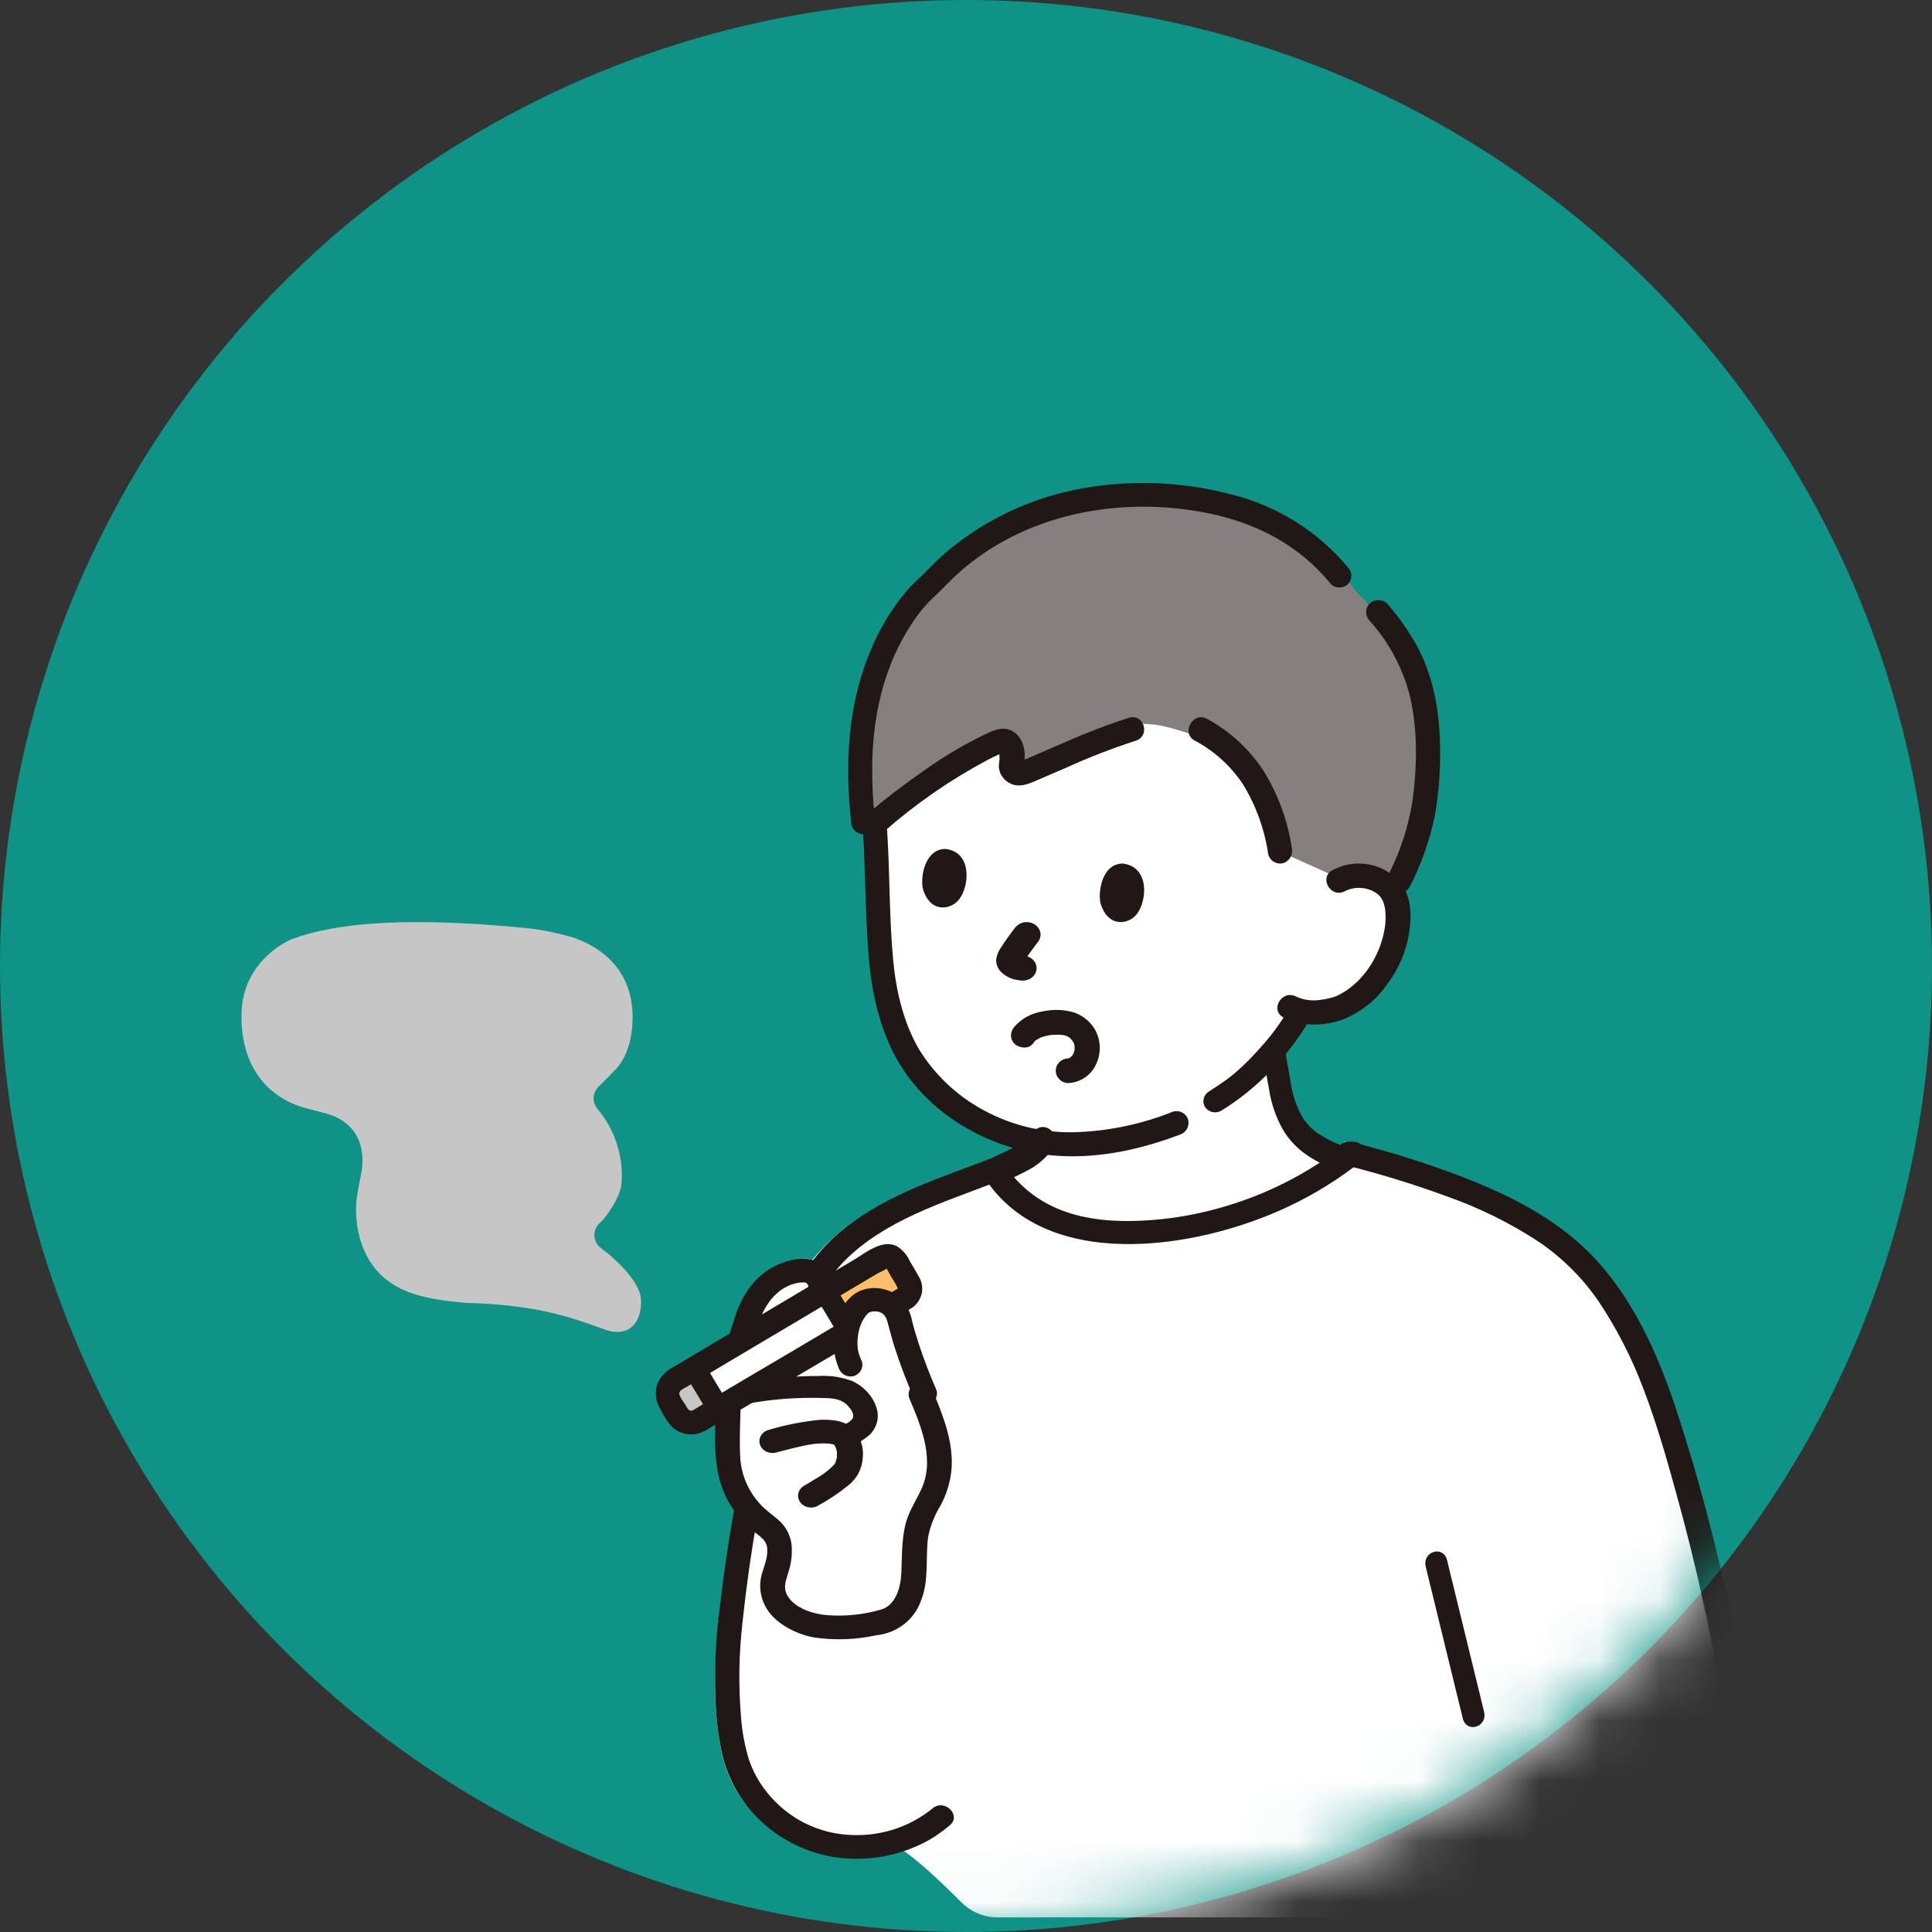 <?xml version="1.0" encoding="UTF-8"?>
<svg width="32px" height="32px" viewBox="0 0 32 32" version="1.1" xmlns="http://www.w3.org/2000/svg" xmlns:xlink="http://www.w3.org/1999/xlink">
    <rect x="0" y="0" width="32" height="32" fill="#333333" stroke="none"/>
    <title>Group 3</title>
    <defs>
        <circle id="path-1" cx="16" cy="16" r="16"></circle>
    </defs>
    <g id="ai-4-ph" stroke="none" stroke-width="1" fill="none" fill-rule="evenodd">
        <g id="9" transform="translate(-20, -326)">
            <g id="man-smoking-a-cigarette-svgrepo-com" transform="translate(20, 326)">
                <mask id="mask-2" fill="white">
                    <use xlink:href="#path-1"></use>
                </mask>
                <use id="Mask" fill="#0E9386" xlink:href="#path-1"></use>
                <g mask="url(#mask-2)" fill-rule="nonzero" id="Path">
                    <g transform="translate(4, 8)">
                        <path d="M18.16,6.596 C18.299,6.516 18.464,6.491 18.62,6.528 C18.927,6.595 19.029,6.778 19.068,6.882 C19.185,7.191 19.081,7.702 18.908,7.998 C18.758,8.287 18.525,8.526 18.239,8.683 C18.033,8.773 17.806,8.804 17.584,8.772 L17.529,8.868 C17.448,9.01 17.263,9.258 17.263,9.258 C17.232,9.297 17.201,9.335 17.17,9.374 L17.19,9.503 C17.229,9.698 17.293,10.014 17.332,10.208 C17.376,10.374 17.449,10.529 17.548,10.669 C17.72,10.931 18.034,11.072 18.379,11.193 L18.339,11.227 C17.388,12.028 16.207,12.506 14.965,12.593 C14.496,12.635 14.024,12.577 13.58,12.423 C13.119,12.254 12.73,11.933 12.479,11.512 C12.634,11.443 12.782,11.376 12.901,11.323 C13.045,11.261 13.172,11.163 13.268,11.039 C12.549,10.962 11.94,10.67 11.376,10.143 C10.722,9.533 10.481,8.624 10.439,7.633 C10.415,7.062 10.402,6.443 10.362,5.821 C10.362,5.821 9.438,3.394 14.396,3.394 C19.354,3.394 18.16,6.596 18.16,6.596 Z" fill="#FFFFFF"></path>
                        <path d="M14.55,23.758 L12.521,23.758 C12.297,23.757 12.083,23.668 11.926,23.51 C11.554,23.137 10.867,22.48 10.687,22.541 C9.993,22.777 9.172,22.664 8.611,22.151 C8.273,21.857 8.042,21.46 7.951,21.021 C7.777,20.137 7.824,19.235 8.016,17.953 C8.279,16.182 8.522,15.152 8.907,13.91 C9.039,13.551 9.216,13.209 9.433,12.893 C9.659,12.613 9.928,12.371 10.23,12.175 C10.643,11.914 11.145,11.704 11.676,11.502 L12.285,11.26 L12.335,11.24 L12.343,11.255 C12.592,11.684 12.983,12.012 13.449,12.183 C13.891,12.336 14.36,12.393 14.826,12.351 C16.06,12.265 17.235,11.789 18.179,10.992 L18.225,10.952 L18.275,10.909 C18.983,11.085 19.677,11.313 20.352,11.59 C21.055,11.882 21.673,12.237 22.198,12.786 C22.67,13.28 23.182,14.206 23.529,15.291 C24.27,17.611 24.755,20.075 24.755,21.183 C24.755,21.455 24.674,22.103 24.585,22.365 C24.432,22.817 24.264,23.293 23.641,23.758 L14.55,23.758 Z" fill="#FFFFFF"></path>
                        <path d="M4.706,7.37 C4.975,7.4 5.241,7.454 5.5,7.53 C6.129,7.753 6.486,8.21 6.478,8.873 C6.474,9.119 6.422,9.465 6.208,9.7 C6.121,9.796 6.021,9.893 5.909,10.004 C5.812,10.102 5.805,10.257 5.894,10.364 C6.177,10.7 6.321,11.13 6.297,11.568 C6.286,11.773 6.162,11.961 6.073,12.093 C6.033,12.153 5.986,12.209 5.933,12.257 C5.874,12.311 5.841,12.388 5.845,12.468 C5.848,12.547 5.887,12.621 5.951,12.67 C6.257,12.898 6.598,13.249 6.616,13.514 C6.632,13.761 6.545,13.966 6.369,14.036 C6.263,14.071 6.148,14.068 6.044,14.03 C5.529,13.852 4.982,13.614 3.725,13.58 C3.719,13.58 3.713,13.579 3.707,13.579 C3.035,13.516 2.3,13.423 2.001,12.634 C1.895,12.343 1.87,12.03 1.927,11.727 C1.94,11.651 1.956,11.572 1.973,11.493 C2.079,10.999 1.919,10.574 1.361,10.432 C1.273,10.409 1.111,10.367 1.077,10.358 C0.331,10.16 -0.031,9.535 0.002,8.755 C0.009,8.498 0.093,8.248 0.242,8.038 C0.388,7.836 0.583,7.673 0.809,7.565 C1.802,7.183 3.358,7.242 4.706,7.37 Z" fill="#C6C6C6"></path>
                        <path d="M11.447,21.952 C11.08,22.252 10.613,22.409 10.134,22.394 C9.64,22.385 9.171,22.182 8.832,21.831 C8.642,21.64 8.497,21.41 8.409,21.159 C8.337,20.926 8.292,20.687 8.274,20.445 C8.229,19.916 8.238,19.383 8.3,18.856 C8.422,17.706 8.623,16.565 8.904,15.442 C9.02,14.975 9.151,14.512 9.299,14.053 C9.372,13.84 9.467,13.634 9.582,13.44 C9.69,13.237 9.827,13.049 9.988,12.883 C10.663,12.207 11.612,11.922 12.49,11.581 L12.598,11.539 C12.703,11.507 12.765,11.401 12.739,11.296 C12.709,11.192 12.598,11.13 12.49,11.158 C11.638,11.49 10.715,11.764 9.997,12.34 C9.768,12.518 9.567,12.728 9.401,12.964 C9.26,13.177 9.137,13.402 9.033,13.635 C8.829,14.087 8.71,14.585 8.584,15.063 C8.282,16.234 8.061,17.424 7.922,18.624 C7.845,19.194 7.824,19.771 7.861,20.345 C7.878,20.608 7.917,20.869 7.978,21.125 C8.209,21.976 8.929,22.615 9.818,22.76 C10.363,22.842 10.92,22.74 11.397,22.471 C11.516,22.401 11.628,22.321 11.733,22.231 C11.93,22.065 11.643,21.787 11.447,21.952 L11.447,21.952 Z" fill="#211715"></path>
                        <path d="M11.221,14.97 C11.425,15.476 11.632,16.04 11.449,16.554 C11.387,16.727 11.284,16.882 11.216,17.053 C11.114,17.31 11.132,17.493 11.113,17.77 C11.099,17.976 11.11,18.146 11.056,18.323 C11.005,18.528 10.864,18.698 10.674,18.786 C10.512,18.835 10.345,18.869 10.176,18.885 C9.703,18.946 9.318,18.904 8.989,18.606 C8.83,18.461 8.773,18.234 8.844,18.031 C8.86,17.988 8.873,17.946 8.883,17.906 C8.953,17.654 8.966,17.385 8.758,17.229 C8.535,17.066 8.354,16.852 8.23,16.604 C8.146,16.415 8.098,16.212 8.09,16.005 C8.082,15.58 8.106,15.275 8.099,14.851 L8.326,13.952 L8.409,13.674 C8.474,13.45 8.595,13.246 8.762,13.083 C8.931,12.919 9.159,12.835 9.392,12.85 C9.441,12.864 9.485,12.89 9.521,12.926 C9.589,13.002 9.622,13.104 9.611,13.207 L9.922,13.877 C9.949,13.717 10.021,13.568 10.128,13.447 C10.25,13.317 10.482,13.324 10.62,13.417 C10.779,13.525 10.786,13.673 10.839,13.871 C10.942,14.249 11.07,14.619 11.221,14.979" fill="#FFFFFF"></path>
                        <path d="M7.86,14.979 C7.87,15.658 7.724,16.394 8.141,16.991 C8.231,17.123 8.339,17.243 8.462,17.348 C8.564,17.435 8.689,17.492 8.706,17.634 C8.723,17.787 8.66,17.929 8.618,18.073 C8.568,18.249 8.588,18.436 8.673,18.599 C8.818,18.883 9.176,19.065 9.485,19.122 C9.828,19.171 10.177,19.159 10.514,19.085 C10.86,19.051 11.151,18.822 11.258,18.502 C11.388,18.177 11.329,17.807 11.371,17.467 C11.406,17.283 11.474,17.107 11.573,16.946 C11.678,16.754 11.742,16.544 11.761,16.327 C11.793,15.883 11.621,15.447 11.452,15.043 C11.419,14.94 11.308,14.879 11.2,14.905 C11.091,14.935 11.027,15.043 11.057,15.149 C11.192,15.471 11.338,15.811 11.353,16.163 C11.363,16.326 11.336,16.489 11.272,16.639 C11.203,16.797 11.109,16.942 11.045,17.102 C10.927,17.399 10.944,17.741 10.929,18.055 C10.918,18.292 10.839,18.588 10.59,18.661 C10.304,18.743 10.004,18.774 9.706,18.753 C9.476,18.737 9.159,18.638 9.041,18.426 C8.968,18.296 9.014,18.186 9.054,18.056 C9.101,17.916 9.122,17.768 9.114,17.621 C9.105,17.466 9.039,17.32 8.929,17.209 C8.822,17.106 8.696,17.029 8.595,16.918 C8.393,16.701 8.275,16.423 8.26,16.132 C8.241,15.748 8.274,15.363 8.269,14.98 C8.265,14.724 7.855,14.724 7.859,14.98 L7.86,14.979 Z" fill="#211715"></path>
                        <path d="M8.344,15.256 C8.763,15.176 9.192,15.142 9.62,15.155 C9.793,15.156 9.937,15.171 10.038,15.278 C10.093,15.337 10.159,15.423 10.121,15.495 C10.097,15.529 10.064,15.557 10.024,15.575 C9.963,15.612 9.903,15.649 9.846,15.69 C9.767,15.762 9.767,15.877 9.846,15.948 C9.927,16.017 10.054,16.017 10.135,15.948 C10.232,15.893 10.324,15.831 10.408,15.762 C10.513,15.654 10.558,15.511 10.532,15.371 C10.485,15.159 10.333,14.978 10.12,14.876 C9.947,14.81 9.758,14.78 9.569,14.79 C9.37,14.791 9.171,14.799 8.972,14.813 C8.724,14.825 8.477,14.855 8.234,14.904 C7.978,14.96 8.087,15.313 8.343,15.256 L8.344,15.256 Z" fill="#211715"></path>
                        <path d="M8.85,16.059 C9.052,16.01 9.252,15.95 9.459,15.919 C9.473,15.917 9.486,15.915 9.5,15.913 C9.496,15.914 9.468,15.916 9.493,15.915 C9.517,15.913 9.541,15.91 9.564,15.909 C9.615,15.906 9.665,15.907 9.716,15.91 C9.729,15.911 9.743,15.912 9.756,15.913 C9.781,15.915 9.753,15.913 9.749,15.913 C9.768,15.916 9.787,15.921 9.806,15.923 C9.849,15.929 9.77,15.907 9.8,15.92 C9.806,15.924 9.812,15.928 9.819,15.931 C9.814,15.932 9.781,15.898 9.801,15.918 C9.809,15.927 9.818,15.935 9.828,15.943 C9.842,15.955 9.811,15.926 9.811,15.924 C9.815,15.93 9.819,15.936 9.824,15.941 C9.83,15.952 9.836,15.964 9.843,15.974 C9.855,15.99 9.834,15.954 9.834,15.953 C9.836,15.962 9.839,15.971 9.844,15.979 C9.848,15.992 9.852,16.005 9.855,16.018 C9.858,16.027 9.864,16.071 9.861,16.038 C9.858,16.005 9.861,16.05 9.862,16.059 C9.863,16.075 9.863,16.091 9.863,16.107 C9.863,16.121 9.861,16.135 9.86,16.148 C9.858,16.193 9.869,16.116 9.86,16.149 C9.853,16.177 9.842,16.205 9.835,16.232 C9.831,16.251 9.845,16.212 9.846,16.211 C9.841,16.218 9.838,16.224 9.835,16.231 C9.829,16.242 9.821,16.252 9.815,16.263 C9.793,16.298 9.843,16.24 9.817,16.26 C9.798,16.275 9.781,16.294 9.763,16.311 C9.731,16.341 9.696,16.369 9.66,16.396 C9.652,16.403 9.643,16.409 9.635,16.415 C9.647,16.406 9.66,16.398 9.64,16.412 C9.622,16.424 9.605,16.435 9.587,16.447 C9.501,16.501 9.412,16.552 9.325,16.605 C9.222,16.659 9.188,16.779 9.248,16.873 C9.308,16.966 9.439,16.997 9.542,16.943 C9.721,16.845 9.891,16.732 10.048,16.605 C10.117,16.55 10.174,16.483 10.216,16.409 C10.259,16.325 10.284,16.235 10.291,16.142 C10.308,15.976 10.255,15.81 10.142,15.678 C10.004,15.525 9.767,15.507 9.564,15.518 C9.283,15.547 9.005,15.602 8.736,15.682 C8.662,15.7 8.605,15.753 8.585,15.821 C8.566,15.889 8.588,15.961 8.642,16.01 C8.697,16.059 8.776,16.078 8.851,16.059 L8.85,16.059 Z" fill="#211715"></path>
                        <path d="M9.804,13.392 C9.802,13.192 9.73,13.001 9.536,12.901 C9.338,12.798 9.075,12.864 8.882,12.948 C8.521,13.104 8.292,13.448 8.178,13.798 C8.15,13.884 8.123,13.97 8.096,14.056 C8.066,14.16 8.129,14.267 8.238,14.296 C8.347,14.325 8.459,14.264 8.489,14.16 C8.516,14.076 8.542,13.993 8.569,13.909 C8.587,13.848 8.611,13.789 8.639,13.731 C8.661,13.688 8.685,13.647 8.711,13.606 C8.722,13.589 8.734,13.572 8.746,13.555 C8.754,13.544 8.762,13.533 8.77,13.522 C8.76,13.534 8.762,13.532 8.778,13.514 C8.809,13.477 8.844,13.443 8.88,13.411 C8.886,13.405 8.94,13.363 8.921,13.377 C8.938,13.364 8.956,13.353 8.974,13.342 C8.999,13.328 9.023,13.314 9.049,13.302 C9.062,13.295 9.074,13.289 9.087,13.284 C9.075,13.289 9.075,13.289 9.088,13.284 C9.138,13.266 9.189,13.252 9.242,13.244 C9.207,13.249 9.27,13.242 9.271,13.242 C9.278,13.242 9.356,13.243 9.356,13.242 C9.356,13.244 9.279,13.22 9.337,13.241 C9.345,13.245 9.352,13.249 9.359,13.254 C9.34,13.239 9.339,13.238 9.355,13.251 C9.363,13.258 9.37,13.265 9.377,13.273 C9.364,13.256 9.364,13.256 9.377,13.274 C9.403,13.31 9.372,13.245 9.384,13.286 C9.386,13.296 9.397,13.362 9.393,13.317 C9.395,13.342 9.396,13.366 9.396,13.391 C9.396,13.499 9.487,13.586 9.6,13.586 C9.712,13.586 9.804,13.499 9.804,13.391 L9.804,13.392 Z" fill="#211715"></path>
                        <path d="M7.65,15.48 L11.186,13.522 C11.271,13.476 11.3,13.374 11.25,13.294 L11.023,12.931 C10.973,12.852 10.864,12.825 10.779,12.871 L7.243,14.83 C7.113,14.9 7.069,15.056 7.145,15.177 L7.278,15.389 C7.314,15.447 7.374,15.49 7.444,15.507 C7.513,15.524 7.587,15.514 7.65,15.48 Z" fill="#FFFFFF"></path>
                        <path d="M10.96,12.876 C10.902,12.841 10.828,12.839 10.768,12.872 L9.804,13.396 C9.932,13.601 10.09,13.853 10.22,14.061 L11.184,13.536 C11.271,13.489 11.3,13.385 11.25,13.304 L11.017,12.933 C11.003,12.91 10.983,12.891 10.96,12.876 Z" fill="#FEBE69"></path>
                        <path d="M7.109,15.017 C7.112,15.058 7.123,15.098 7.14,15.134 L7.253,15.373 C7.284,15.439 7.335,15.486 7.394,15.506 C7.454,15.525 7.517,15.514 7.57,15.476 L7.843,15.279 C7.727,15.035 7.612,14.79 7.496,14.545 L7.223,14.742 C7.145,14.799 7.1,14.906 7.109,15.017 Z" fill="#C6C6C6"></path>
                        <path d="M10.269,14.034 L9.902,13.423 C9.869,13.367 9.808,13.333 9.742,13.333 C9.676,13.334 9.615,13.368 9.583,13.424 C9.55,13.48 9.551,13.548 9.585,13.603 L9.952,14.214 C10.003,14.3 10.116,14.328 10.203,14.279 C10.291,14.229 10.32,14.119 10.269,14.034 L10.269,14.034 Z" fill="#211715"></path>
                        <path d="M7.679,15.698 L9.255,14.761 C9.86,14.402 10.47,14.05 11.07,13.683 C11.163,13.634 11.231,13.549 11.26,13.448 C11.289,13.347 11.275,13.239 11.221,13.149 C11.173,13.06 11.12,12.975 11.069,12.888 C11.025,12.787 10.951,12.702 10.858,12.643 C10.615,12.516 10.342,12.749 10.14,12.869 L7.926,14.183 L7.158,14.64 C7.032,14.7 6.934,14.805 6.883,14.935 C6.84,15.081 6.866,15.238 6.952,15.364 C6.999,15.463 7.061,15.555 7.134,15.637 C7.284,15.772 7.503,15.796 7.679,15.697 C7.904,15.581 7.705,15.241 7.48,15.357 C7.411,15.392 7.38,15.316 7.35,15.265 C7.323,15.219 7.25,15.134 7.251,15.078 C7.252,15.025 7.332,14.995 7.371,14.972 L8.094,14.542 L10.192,13.296 L10.539,13.09 C10.571,13.071 10.681,13.03 10.698,12.996 C10.702,12.987 10.729,12.998 10.682,12.996 C10.687,12.996 10.671,12.981 10.67,12.985 C10.668,12.989 10.687,13.015 10.689,13.019 C10.735,13.105 10.788,13.189 10.838,13.274 C10.847,13.29 10.868,13.345 10.885,13.354 C10.909,13.367 10.868,13.317 10.897,13.327 C10.892,13.325 10.865,13.347 10.86,13.349 L9.171,14.352 C8.617,14.681 8.058,15.002 7.51,15.339 C7.5,15.345 7.49,15.351 7.48,15.357 C7.262,15.486 7.46,15.827 7.679,15.698 Z" fill="#211715"></path>
                        <path d="M7.378,14.815 L7.746,15.427 C7.779,15.482 7.84,15.515 7.905,15.515 C7.971,15.515 8.032,15.48 8.064,15.425 C8.097,15.369 8.096,15.301 8.063,15.246 L7.696,14.634 C7.662,14.579 7.601,14.545 7.536,14.545 C7.47,14.546 7.41,14.58 7.377,14.636 C7.345,14.691 7.345,14.759 7.378,14.815 L7.378,14.815 Z" fill="#211715"></path>
                        <path d="M10.176,14.652 C10.069,14.439 10.028,14.192 10.059,13.949 C10.077,13.759 10.147,13.58 10.259,13.437 C10.372,13.301 10.588,13.308 10.716,13.406 C10.864,13.519 10.87,13.673 10.92,13.881 C11.012,14.274 11.131,14.658 11.275,15.03" fill="#FFFFFF"></path>
                        <path d="M10.277,14.555 C10.257,14.51 10.239,14.463 10.224,14.416 C10.218,14.394 10.213,14.372 10.208,14.35 C10.204,14.328 10.204,14.328 10.208,14.35 C10.206,14.338 10.205,14.326 10.205,14.314 C10.196,14.198 10.21,14.081 10.246,13.97 C10.265,13.915 10.291,13.863 10.325,13.815 C10.339,13.794 10.355,13.778 10.372,13.758 C10.389,13.742 10.391,13.74 10.377,13.75 C10.388,13.743 10.4,13.736 10.412,13.73 C10.386,13.742 10.451,13.721 10.461,13.719 C10.428,13.724 10.503,13.72 10.511,13.72 C10.54,13.723 10.569,13.731 10.595,13.745 C10.609,13.749 10.621,13.757 10.63,13.768 C10.64,13.776 10.649,13.786 10.658,13.795 C10.646,13.78 10.647,13.782 10.66,13.801 C10.667,13.811 10.673,13.821 10.678,13.832 C10.671,13.813 10.672,13.815 10.68,13.836 C10.688,13.86 10.697,13.885 10.703,13.909 C10.739,14.038 10.771,14.167 10.811,14.294 C10.902,14.579 11.007,14.858 11.127,15.132 C11.159,15.233 11.267,15.292 11.373,15.267 C11.479,15.238 11.541,15.132 11.513,15.03 C11.403,14.777 11.303,14.52 11.218,14.259 C11.178,14.136 11.14,14.012 11.109,13.887 C11.089,13.782 11.051,13.682 10.995,13.59 C10.847,13.387 10.584,13.291 10.334,13.351 C10.066,13.412 9.904,13.686 9.843,13.927 C9.778,14.169 9.795,14.426 9.892,14.658 C9.924,14.759 10.031,14.818 10.137,14.793 C10.243,14.764 10.306,14.658 10.277,14.555 L10.277,14.555 Z" fill="#211715"></path>
                        <path d="M23.798,23.973 C24.24,23.665 24.57,23.225 24.743,22.717 C24.888,22.308 24.973,21.88 24.995,21.446 C25.01,21.089 24.991,20.732 24.938,20.378 C24.875,19.871 24.788,19.366 24.687,18.865 C24.447,17.652 24.131,16.455 23.742,15.28 C23.403,14.269 22.911,13.224 22.077,12.523 C21.57,12.096 20.984,11.799 20.371,11.552 C19.724,11.296 19.061,11.084 18.385,10.916 C18.136,10.853 18.03,11.234 18.279,11.298 C18.85,11.44 19.413,11.613 19.965,11.816 C20.5,12.004 21.01,12.256 21.484,12.566 C21.878,12.834 22.218,13.172 22.485,13.565 C22.782,14.012 23.027,14.491 23.216,14.992 C23.439,15.569 23.608,16.169 23.772,16.764 C23.931,17.338 24.075,17.915 24.203,18.497 C24.392,19.359 24.575,20.246 24.602,21.131 C24.605,21.333 24.594,21.535 24.567,21.735 C24.546,21.952 24.504,22.167 24.442,22.375 C24.376,22.592 24.287,22.801 24.176,22.998 C24.027,23.245 23.83,23.461 23.597,23.632 C23.505,23.689 23.474,23.808 23.525,23.903 C23.582,23.996 23.703,24.028 23.798,23.973 L23.798,23.973 Z" fill="#211715"></path>
                        <path d="M12.569,11.605 C12.725,11.53 12.884,11.459 13.037,11.377 C13.2,11.29 13.342,11.163 13.452,11.006 C13.48,10.953 13.488,10.891 13.473,10.832 C13.458,10.776 13.424,10.727 13.377,10.697 C13.328,10.667 13.27,10.659 13.216,10.675 C13.165,10.693 13.121,10.73 13.091,10.778 C13.097,10.769 13.118,10.743 13.1,10.765 C13.094,10.773 13.089,10.78 13.083,10.787 C13.069,10.803 13.056,10.818 13.041,10.832 C13.029,10.845 13.015,10.858 13.002,10.87 C12.994,10.877 12.985,10.884 12.977,10.892 C12.984,10.885 13.01,10.865 12.988,10.883 C12.93,10.927 12.869,10.965 12.805,10.998 C12.657,11.074 12.507,11.144 12.358,11.216 C12.311,11.246 12.277,11.294 12.262,11.351 C12.24,11.439 12.269,11.534 12.337,11.59 C12.404,11.646 12.496,11.652 12.569,11.605 L12.569,11.605 Z" fill="#211715"></path>
                        <path d="M16.919,9.478 C16.952,9.668 16.986,9.858 17.02,10.048 C17.055,10.271 17.127,10.485 17.232,10.679 C17.442,11.061 17.782,11.241 18.146,11.386 C18.21,11.406 18.279,11.386 18.327,11.334 C18.374,11.281 18.393,11.204 18.376,11.131 C18.36,11.059 18.31,11.002 18.245,10.982 C18.096,10.927 17.952,10.854 17.817,10.765 C17.694,10.678 17.593,10.557 17.525,10.414 C17.448,10.253 17.397,10.078 17.373,9.897 C17.341,9.72 17.31,9.543 17.278,9.366 C17.251,9.255 17.148,9.189 17.049,9.22 C16.949,9.251 16.891,9.366 16.919,9.478 L16.919,9.478 Z" fill="#211715"></path>
                        <path d="M15.9,4.224 C16.349,4.442 16.711,4.8 16.929,5.24 C17.063,5.515 17.155,5.807 17.205,6.107 L18.1,6.51 C18.238,6.432 18.401,6.408 18.557,6.444 C18.862,6.509 18.963,6.687 19.002,6.788 C19.278,6.28 19.513,5.728 19.569,5.138 C19.738,3.383 19.351,2.693 18.445,1.783 C17.705,0.715 16.578,0.355 15.446,0.265 C14.378,0.164 13.306,0.407 12.393,0.955 C12.055,1.167 11.749,1.423 11.485,1.717 C10.899,2.178 10.373,3.245 10.314,4.34 C10.279,4.803 10.29,5.268 10.348,5.728 C10.481,5.614 10.577,5.53 10.577,5.53 C11.09,5.087 11.987,4.428 12.599,4.191 C12.671,4.163 12.757,4.212 12.777,4.317 C12.794,4.399 12.794,4.484 12.777,4.566 C12.768,4.616 12.788,4.667 12.828,4.699 C12.869,4.73 12.925,4.738 12.973,4.717 C13.411,4.536 14.195,4.165 14.744,3.999 C14.936,3.979 15.131,3.992 15.319,4.039 C15.516,4.089 15.71,4.151 15.9,4.224 Z" fill="#85807F"></path>
                        <path d="M14.224,6.943 C14.188,6.744 14.264,6.303 14.597,6.303 C15.033,6.356 15.006,6.895 14.836,7.131 C14.697,7.324 14.336,7.37 14.224,6.943 Z" fill="#211715"></path>
                        <path d="M11.282,6.703 C11.247,6.504 11.326,6.063 11.659,6.061 C12.094,6.11 12.064,6.65 11.893,6.887 C11.753,7.081 11.391,7.129 11.282,6.703 Z" fill="#211715"></path>
                        <path d="M12.805,7.375 C12.724,7.482 12.644,7.59 12.574,7.703 C12.533,7.761 12.508,7.827 12.5,7.895 C12.496,7.98 12.534,8.062 12.603,8.119 C12.656,8.165 12.72,8.2 12.79,8.22 C12.819,8.227 12.848,8.232 12.877,8.236 C12.937,8.249 13,8.242 13.055,8.215 C13.135,8.173 13.179,8.092 13.167,8.009 C13.155,7.926 13.089,7.858 12.999,7.836 C12.965,7.832 12.932,7.825 12.899,7.816 L12.954,7.837 C12.938,7.83 12.923,7.823 12.91,7.814 L12.956,7.846 C12.939,7.834 12.924,7.821 12.91,7.806 L12.946,7.848 C12.942,7.844 12.939,7.84 12.936,7.835 L12.959,7.885 C12.956,7.878 12.954,7.871 12.953,7.863 L12.961,7.918 C12.96,7.911 12.961,7.903 12.962,7.895 L12.953,7.95 C12.956,7.936 12.961,7.923 12.967,7.91 L12.944,7.96 C12.982,7.891 13.025,7.825 13.073,7.762 C13.116,7.702 13.159,7.643 13.204,7.585 C13.251,7.512 13.245,7.421 13.187,7.354 C13.13,7.287 13.033,7.258 12.943,7.28 C12.886,7.297 12.837,7.33 12.805,7.375 L12.805,7.375 Z" fill="#211715"></path>
                        <path d="M18.279,6.759 C18.446,6.677 18.645,6.691 18.799,6.794 C18.801,6.795 18.824,6.814 18.832,6.822 C18.853,6.842 18.86,6.851 18.861,6.852 C18.872,6.866 18.881,6.882 18.891,6.897 C18.895,6.904 18.917,6.948 18.905,6.922 C18.894,6.896 18.915,6.951 18.918,6.96 C18.928,6.99 18.935,7.02 18.941,7.051 C18.956,7.165 18.953,7.281 18.932,7.394 C18.856,7.841 18.567,8.298 18.135,8.499 C18.172,8.482 18.117,8.505 18.104,8.51 C18.078,8.518 18.051,8.526 18.025,8.532 C17.971,8.546 17.916,8.556 17.861,8.562 C17.728,8.582 17.591,8.563 17.469,8.507 C17.234,8.383 17.025,8.729 17.259,8.853 C17.548,9.006 17.919,8.997 18.224,8.893 C18.534,8.773 18.799,8.564 18.982,8.294 C19.165,8.05 19.287,7.767 19.337,7.469 C19.382,7.188 19.385,6.865 19.201,6.626 C18.928,6.297 18.45,6.207 18.069,6.413 C17.838,6.541 18.046,6.888 18.279,6.759 L18.279,6.759 Z" fill="#211715"></path>
                        <path d="M16.225,10.399 C16.513,10.221 16.777,10.011 17.011,9.772 C17.243,9.54 17.447,9.284 17.62,9.009 C17.675,8.92 17.643,8.805 17.55,8.753 C17.456,8.701 17.336,8.731 17.282,8.82 C17.209,8.936 17.13,9.047 17.045,9.154 C17.037,9.165 17.003,9.203 17.039,9.163 C17.008,9.198 16.979,9.235 16.948,9.271 C16.879,9.351 16.808,9.43 16.734,9.507 C16.632,9.615 16.523,9.716 16.408,9.811 C16.388,9.826 16.369,9.841 16.35,9.856 C16.338,9.865 16.326,9.874 16.314,9.883 C16.347,9.858 16.296,9.896 16.289,9.901 C16.204,9.962 16.116,10.02 16.027,10.076 C15.936,10.13 15.905,10.243 15.957,10.332 C16.012,10.421 16.131,10.45 16.225,10.399 L16.225,10.399 Z" fill="#211715"></path>
                        <path d="M18.326,1.399 C17.83,0.8 17.15,0.375 16.387,0.187 C15.596,-0.02 14.768,-0.056 13.961,0.083 C13.176,0.217 12.438,0.543 11.815,1.03 C11.66,1.151 11.514,1.283 11.378,1.425 C11.264,1.546 11.136,1.652 11.026,1.777 C10.776,2.072 10.574,2.402 10.427,2.758 C10.041,3.66 9.99,4.66 10.099,5.623 C10.102,5.73 10.19,5.815 10.298,5.818 C10.408,5.818 10.497,5.731 10.497,5.623 C10.406,4.815 10.419,3.975 10.682,3.197 C10.796,2.853 10.961,2.526 11.17,2.228 C11.257,2.106 11.356,1.993 11.466,1.89 C11.595,1.77 11.713,1.641 11.843,1.521 C12.949,0.507 14.552,0.205 16.009,0.5 C16.814,0.663 17.53,1.037 18.044,1.675 C18.122,1.75 18.248,1.75 18.326,1.675 C18.401,1.597 18.401,1.476 18.326,1.399 L18.326,1.399 Z" fill="#211715"></path>
                        <path d="M19.349,6.689 C19.537,6.323 19.675,5.934 19.761,5.533 C19.83,5.151 19.86,4.763 19.852,4.375 C19.846,3.803 19.75,3.233 19.481,2.72 C19.34,2.461 19.17,2.219 18.974,1.997 C18.894,1.92 18.766,1.92 18.685,1.997 C18.608,2.076 18.608,2.201 18.685,2.28 C18.992,2.623 19.214,3.029 19.337,3.469 C19.487,4.047 19.474,4.688 19.394,5.275 C19.326,5.697 19.192,6.106 18.997,6.488 C18.943,6.583 18.975,6.704 19.07,6.761 C19.168,6.816 19.292,6.784 19.349,6.689 L19.349,6.689 Z" fill="#211715"></path>
                        <path d="M15.787,4.266 C16.109,4.435 16.385,4.685 16.59,4.994 C16.804,5.345 16.946,5.739 17.006,6.15 C17.036,6.261 17.147,6.325 17.254,6.296 C17.36,6.263 17.423,6.15 17.396,6.039 C17.326,5.583 17.165,5.147 16.923,4.759 C16.685,4.4 16.365,4.107 15.991,3.906 C15.762,3.778 15.557,4.139 15.787,4.266 L15.787,4.266 Z" fill="#211715"></path>
                        <path d="M10.65,5.767 C11.168,5.312 11.739,4.917 12.351,4.59 C12.417,4.556 12.484,4.523 12.552,4.493 C12.576,4.485 12.6,4.475 12.622,4.464 C12.621,4.47 12.555,4.439 12.552,4.442 C12.551,4.452 12.551,4.463 12.555,4.473 C12.552,4.506 12.552,4.539 12.556,4.572 C12.549,4.616 12.545,4.66 12.544,4.704 C12.552,4.811 12.613,4.907 12.707,4.963 C12.882,5.065 13.047,4.979 13.213,4.908 C13.37,4.841 13.526,4.773 13.683,4.705 C14.049,4.539 14.425,4.394 14.808,4.27 C15.059,4.194 14.952,3.812 14.699,3.889 C14.34,4.004 13.987,4.139 13.643,4.292 C13.478,4.362 13.313,4.434 13.148,4.506 C13.077,4.537 13.005,4.567 12.934,4.598 C12.919,4.604 12.903,4.609 12.889,4.617 C12.852,4.636 12.877,4.608 12.895,4.619 C12.913,4.628 12.929,4.638 12.944,4.65 C12.961,4.664 12.94,4.71 12.956,4.65 C13.005,4.462 12.947,4.202 12.761,4.105 C12.588,4.014 12.403,4.122 12.247,4.197 C11.925,4.357 11.618,4.541 11.326,4.748 C10.992,4.978 10.669,5.225 10.36,5.486 C10.162,5.655 10.453,5.934 10.65,5.766 L10.65,5.767 Z" fill="#211715"></path>
                        <path d="M13.104,9.291 C13.119,9.271 13.151,9.226 13.177,9.217 C13.155,9.233 13.151,9.236 13.164,9.227 C13.17,9.223 13.176,9.219 13.182,9.215 C13.197,9.206 13.212,9.198 13.228,9.19 C13.276,9.166 13.2,9.197 13.24,9.183 C13.255,9.179 13.269,9.173 13.284,9.169 C13.319,9.159 13.354,9.152 13.389,9.145 C13.433,9.136 13.347,9.148 13.395,9.144 C13.41,9.143 13.425,9.141 13.441,9.14 C13.48,9.138 13.52,9.137 13.559,9.139 C13.577,9.14 13.595,9.141 13.613,9.143 C13.564,9.137 13.617,9.146 13.628,9.148 C13.639,9.151 13.651,9.154 13.663,9.158 C13.684,9.166 13.682,9.165 13.654,9.154 C13.665,9.153 13.686,9.17 13.694,9.175 C13.706,9.182 13.745,9.197 13.701,9.177 C13.716,9.186 13.729,9.198 13.74,9.212 C13.745,9.217 13.75,9.222 13.755,9.228 C13.77,9.245 13.768,9.243 13.751,9.221 C13.751,9.221 13.774,9.256 13.775,9.258 C13.78,9.267 13.784,9.275 13.789,9.284 L13.779,9.263 C13.791,9.274 13.793,9.306 13.797,9.321 C13.81,9.361 13.798,9.284 13.799,9.33 C13.799,9.346 13.799,9.361 13.799,9.377 C13.799,9.419 13.808,9.341 13.796,9.394 C13.795,9.412 13.789,9.43 13.78,9.447 C13.791,9.425 13.792,9.421 13.786,9.435 C13.782,9.442 13.779,9.449 13.775,9.456 C13.769,9.471 13.76,9.485 13.749,9.496 C13.766,9.476 13.767,9.474 13.752,9.491 C13.744,9.499 13.737,9.506 13.729,9.513 C13.702,9.542 13.76,9.498 13.722,9.518 C13.716,9.522 13.709,9.526 13.702,9.529 C13.688,9.536 13.693,9.535 13.717,9.524 C13.707,9.527 13.697,9.53 13.687,9.533 C13.717,9.53 13.721,9.529 13.697,9.531 C13.581,9.531 13.487,9.622 13.487,9.735 C13.487,9.848 13.581,9.939 13.697,9.939 C13.892,9.928 14.065,9.814 14.148,9.641 C14.235,9.469 14.238,9.267 14.157,9.092 C14.081,8.938 13.946,8.821 13.781,8.767 C13.611,8.719 13.433,8.715 13.261,8.754 C13.084,8.781 12.923,8.869 12.806,9.002 C12.769,9.041 12.747,9.093 12.745,9.147 C12.745,9.201 12.767,9.253 12.806,9.291 C12.882,9.359 13.031,9.381 13.103,9.291 L13.104,9.291 Z" fill="#211715"></path>
                        <path d="M10.294,5.775 C10.337,6.451 10.332,7.131 10.385,7.806 C10.429,8.373 10.543,8.94 10.804,9.449 C11.316,10.45 12.424,11.077 13.532,11.145 C14.221,11.187 14.899,11.036 15.54,10.794 C15.645,10.762 15.706,10.654 15.68,10.549 C15.65,10.443 15.54,10.382 15.434,10.41 C14.904,10.624 14.338,10.741 13.766,10.754 C13.257,10.76 12.754,10.637 12.306,10.396 C11.857,10.158 11.48,9.803 11.216,9.37 C10.961,8.927 10.842,8.413 10.794,7.908 C10.727,7.2 10.74,6.484 10.695,5.775 C10.693,5.666 10.604,5.578 10.495,5.576 C10.385,5.577 10.295,5.665 10.295,5.775 L10.294,5.775 Z" fill="#211715"></path>
                        <path d="M12.284,11.47 C13.293,13.097 15.825,12.699 17.334,11.987 C17.775,11.779 18.187,11.523 18.561,11.223 C18.759,11.064 18.47,10.8 18.273,10.958 C17.658,11.446 16.938,11.808 16.16,12.019 C15.761,12.129 15.35,12.196 14.935,12.217 C14.476,12.24 14.003,12.21 13.575,12.043 C13.18,11.89 12.85,11.622 12.635,11.28 C12.505,11.07 12.153,11.259 12.283,11.47 L12.284,11.47 Z" fill="#211715"></path>
                        <path d="M19.615,17.951 L20.228,20.461 C20.29,20.715 20.643,20.607 20.581,20.353 L19.968,17.842 C19.906,17.588 19.553,17.696 19.615,17.95 L19.615,17.951 Z" fill="#211715"></path>
                    </g>
                </g>
            </g>
        </g>
    </g>
</svg>